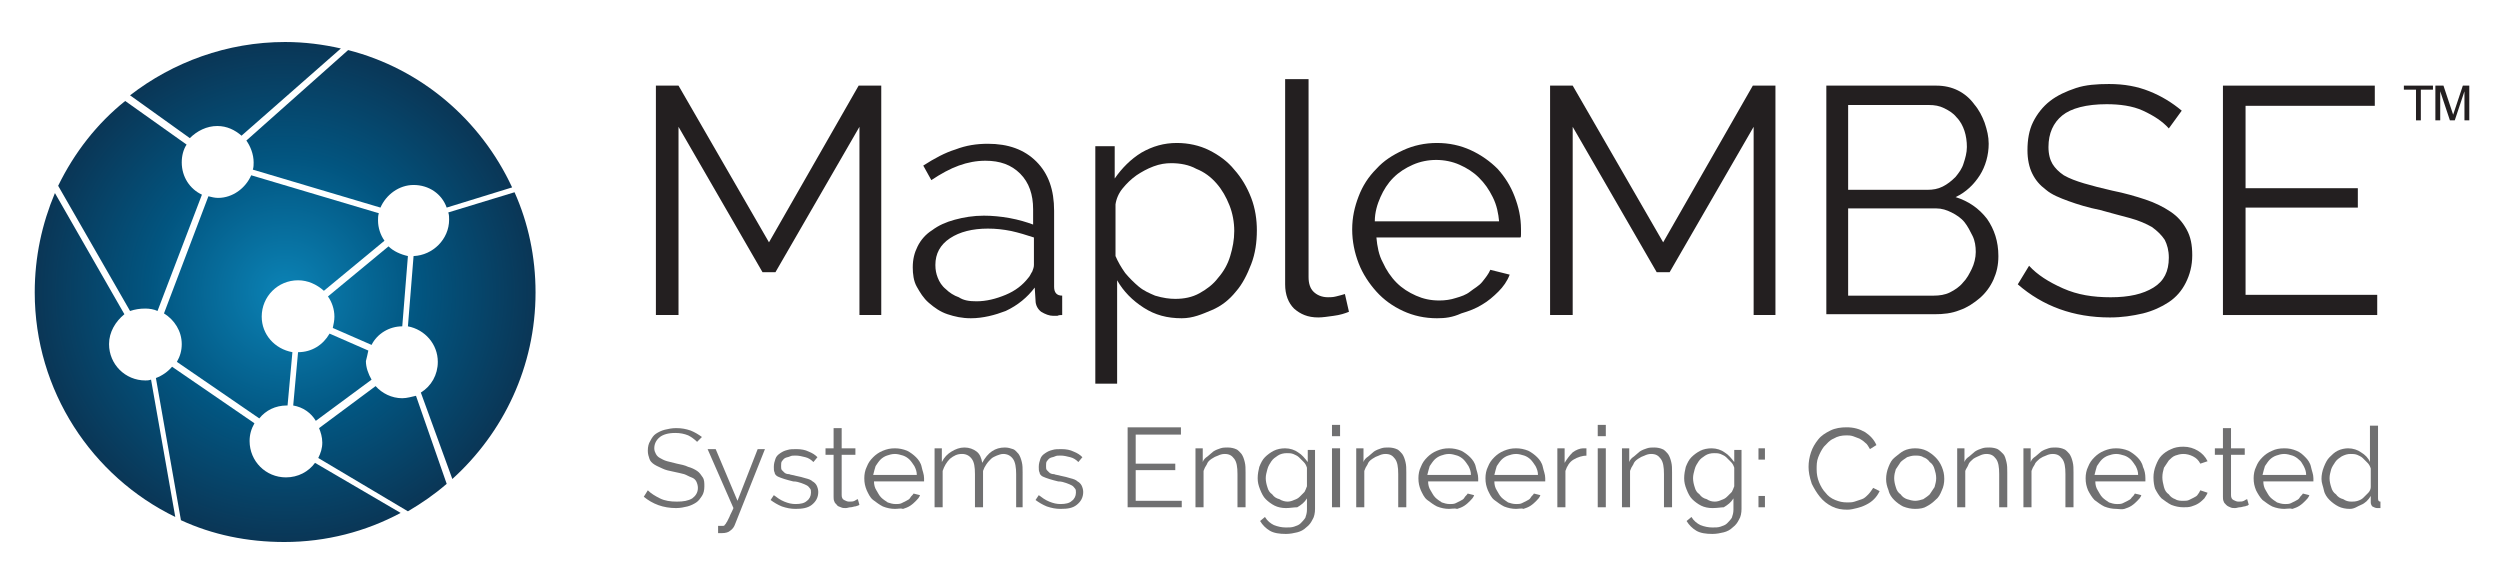 <?xml version="1.0" encoding="utf-8"?>
<!-- Generator: Adobe Illustrator 26.0.2, SVG Export Plug-In . SVG Version: 6.00 Build 0)  -->
<svg version="1.1" id="Layer_1" xmlns="http://www.w3.org/2000/svg" xmlns:xlink="http://www.w3.org/1999/xlink" x="0px" y="0px"
	 viewBox="0 0 309.5 72.7" style="enable-background:new 0 0 309.5 72.7;" xml:space="preserve">
<style type="text/css">
	.st0{fill:#231F20;}
	.st1{fill:#707071;}
	.st2{fill:url(#SVGID_1_);}
	.st3{fill:url(#SVGID_00000106141601323913629920000015322819879887034013_);}
	.st4{fill:url(#SVGID_00000136375212886689157310000016424429324981613725_);}
	.st5{fill:url(#SVGID_00000124159766138487656980000014264321736961961111_);}
	.st6{fill:url(#SVGID_00000123432692620610035280000016491652046387328678_);}
	.st7{fill:url(#SVGID_00000134948443090853935580000010071748808342113188_);}
	.st8{fill:url(#SVGID_00000047025956291474647040000001802615161427113392_);}
	.st9{fill:url(#SVGID_00000083784197974297800090000007763294167698472077_);}
	.st10{fill:url(#SVGID_00000070113581716934442620000017380193216163722905_);}
	.st11{fill:url(#SVGID_00000061466052782167440490000000402271130825758389_);}
</style>
<g>
	<path class="st0" d="M106.4,39V15.7l-10.4,18h-1.6L84,15.7V39h-2.8V10.6h2.8L95.2,30l11.1-19.4h2.8V39H106.4z"/>
	<path class="st0" d="M120.2,39.4c-1.1,0-2-0.2-2.9-0.5s-1.6-0.8-2.3-1.4s-1.1-1.3-1.5-2s-0.5-1.6-0.5-2.4c0-1,0.2-1.8,0.6-2.6
		c0.4-0.8,1-1.5,1.8-2c0.8-0.6,1.7-1,2.8-1.3s2.3-0.5,3.6-0.5c1,0,2.1,0.1,3.2,0.3c1.1,0.2,2.1,0.5,2.9,0.8v-1.9
		c0-1.8-0.5-3.3-1.6-4.4c-1.1-1.1-2.5-1.6-4.3-1.6c-1.1,0-2.2,0.2-3.3,0.6c-1.1,0.4-2.2,1-3.4,1.8l-1-1.8c1.4-0.9,2.7-1.6,4-2
		c1.3-0.5,2.6-0.7,4-0.7c2.5,0,4.5,0.7,6,2.2c1.5,1.5,2.2,3.5,2.2,6.1v9.4c0,0.7,0.3,1.1,1,1.1V39c-0.2,0-0.4,0-0.6,0.1
		c-0.2,0-0.3,0-0.5,0c-0.5,0-1-0.2-1.5-0.5c-0.4-0.3-0.7-0.8-0.7-1.4l-0.1-1.6c-0.9,1.2-2.1,2.2-3.6,2.9
		C123.2,39,121.7,39.4,120.2,39.4z M120.9,37.3c1.2,0,2.4-0.3,3.6-0.8c1.2-0.5,2.1-1.2,2.8-2.1c0.2-0.2,0.3-0.5,0.5-0.8
		c0.1-0.3,0.2-0.5,0.2-0.8v-3.4c-0.9-0.3-1.9-0.6-2.8-0.8c-1-0.2-1.9-0.3-2.9-0.3c-1.9,0-3.5,0.4-4.7,1.2c-1.2,0.8-1.8,1.9-1.8,3.3
		c0,0.6,0.1,1.1,0.3,1.6c0.2,0.5,0.5,1,1,1.4c0.4,0.4,1,0.8,1.6,1C119.3,37.2,120,37.3,120.9,37.3z"/>
	<path class="st0" d="M146.3,39.4c-1.8,0-3.3-0.4-4.7-1.3s-2.5-2-3.3-3.4v12.8h-2.7V18.1h2.4v4c0.9-1.3,2-2.4,3.3-3.2
		c1.4-0.8,2.8-1.2,4.4-1.2c1.4,0,2.8,0.3,4,0.9c1.2,0.6,2.3,1.4,3.1,2.4c0.9,1,1.6,2.2,2.1,3.5c0.5,1.3,0.7,2.7,0.7,4
		c0,1.5-0.2,2.9-0.7,4.2c-0.5,1.3-1.1,2.5-1.9,3.4c-0.8,1-1.8,1.8-3,2.3S147.7,39.4,146.3,39.4z M145.5,37c1.1,0,2.1-0.2,3-0.7
		c0.9-0.5,1.7-1.1,2.3-1.9c0.7-0.8,1.2-1.7,1.5-2.7c0.3-1,0.5-2,0.5-3.1c0-1.1-0.2-2.2-0.6-3.2s-0.9-1.9-1.6-2.7
		c-0.7-0.8-1.5-1.4-2.5-1.8c-0.9-0.5-2-0.7-3.1-0.7c-0.7,0-1.4,0.1-2.2,0.4s-1.5,0.7-2.1,1.1c-0.7,0.5-1.2,1-1.7,1.6
		c-0.5,0.6-0.8,1.3-0.9,2v6.4c0.3,0.7,0.7,1.4,1.2,2.1c0.5,0.6,1.1,1.2,1.7,1.7c0.6,0.5,1.3,0.8,2,1.1C144,36.9,144.8,37,145.5,37z"
		/>
	<path class="st0" d="M159.3,9.8h2.7v24.5c0,0.8,0.2,1.4,0.6,1.8c0.4,0.4,1,0.7,1.8,0.7c0.3,0,0.6,0,1-0.1c0.4-0.1,0.8-0.2,1.1-0.3
		l0.5,2.2c-0.5,0.2-1.1,0.4-1.9,0.5c-0.7,0.1-1.4,0.2-1.9,0.2c-1.3,0-2.2-0.4-3-1.1c-0.7-0.7-1.1-1.7-1.1-3V9.8z"/>
	<path class="st0" d="M177.9,39.4c-1.5,0-2.9-0.3-4.2-0.9c-1.3-0.6-2.4-1.4-3.3-2.4c-0.9-1-1.7-2.2-2.2-3.5s-0.8-2.7-0.8-4.2
		c0-1.5,0.3-2.8,0.8-4.1c0.5-1.3,1.2-2.4,2.2-3.4c0.9-1,2-1.7,3.3-2.3c1.3-0.6,2.7-0.9,4.2-0.9s2.9,0.3,4.2,0.9
		c1.3,0.6,2.4,1.4,3.3,2.3c0.9,1,1.6,2.1,2.1,3.4c0.5,1.3,0.8,2.6,0.8,4.1c0,0.2,0,0.4,0,0.6c0,0.2,0,0.4-0.1,0.4h-17.8
		c0.1,1.1,0.3,2.2,0.8,3.1c0.4,0.9,1,1.8,1.7,2.5c0.7,0.7,1.5,1.2,2.4,1.6s1.8,0.6,2.9,0.6c0.7,0,1.4-0.1,2-0.3
		c0.7-0.2,1.3-0.4,1.8-0.8s1.1-0.7,1.5-1.2s0.8-1,1-1.5l2.4,0.6c-0.3,0.8-0.8,1.5-1.4,2.1c-0.6,0.6-1.3,1.2-2,1.6
		c-0.8,0.5-1.6,0.8-2.6,1.1C179.8,39.3,178.9,39.4,177.9,39.4z M185.6,27.5c-0.1-1.1-0.3-2.1-0.8-3.1s-1-1.7-1.7-2.4
		c-0.7-0.7-1.5-1.2-2.4-1.6c-0.9-0.4-1.9-0.6-2.9-0.6c-1,0-2,0.2-2.9,0.6c-0.9,0.4-1.7,0.9-2.4,1.6c-0.7,0.7-1.2,1.5-1.6,2.4
		c-0.4,0.9-0.7,1.9-0.7,3H185.6z"/>
	<path class="st0" d="M217.1,39V15.7l-10.4,18h-1.6l-10.4-18V39h-2.8V10.6h2.8L205.9,30L217,10.6h2.8V39H217.1z"/>
	<path class="st0" d="M247.4,31.7c0,1.1-0.2,2-0.6,2.9c-0.4,0.9-1,1.7-1.7,2.3s-1.6,1.2-2.5,1.5c-1,0.4-2,0.5-3.1,0.5h-13.4V10.6
		h13.6c1,0,1.9,0.2,2.7,0.6c0.8,0.4,1.5,1,2,1.7c0.6,0.7,1,1.5,1.3,2.3c0.3,0.9,0.5,1.7,0.5,2.6c0,1.4-0.4,2.8-1.1,3.9
		s-1.7,2.1-3,2.7c1.6,0.5,2.9,1.4,3.9,2.7C246.9,28.4,247.4,29.9,247.4,31.7z M228.8,13v10.5h9.8c0.7,0,1.3-0.1,1.9-0.4
		c0.6-0.3,1.1-0.7,1.6-1.2c0.4-0.5,0.8-1,1-1.7c0.2-0.6,0.4-1.3,0.4-2c0-0.7-0.1-1.4-0.3-2c-0.2-0.6-0.5-1.2-1-1.7
		c-0.4-0.5-0.9-0.8-1.5-1.1c-0.6-0.3-1.2-0.4-1.9-0.4H228.8z M244.6,31.2c0-0.7-0.1-1.4-0.4-2s-0.6-1.2-1-1.7
		c-0.4-0.5-1-0.9-1.6-1.2c-0.6-0.3-1.2-0.5-1.9-0.5h-10.9v10.8h10.6c0.7,0,1.4-0.1,2-0.4c0.6-0.3,1.2-0.7,1.6-1.2
		c0.5-0.5,0.8-1.1,1.1-1.7S244.6,31.9,244.6,31.2z"/>
	<path class="st0" d="M268.5,15.9c-0.8-0.9-1.9-1.6-3.2-2.2c-1.3-0.6-2.9-0.8-4.5-0.8c-2.5,0-4.4,0.5-5.5,1.4
		c-1.1,0.9-1.7,2.2-1.7,3.9c0,0.9,0.2,1.6,0.5,2.1c0.3,0.5,0.8,1,1.4,1.4c0.7,0.4,1.5,0.7,2.5,1c1,0.3,2.2,0.6,3.5,0.9
		c1.5,0.3,2.9,0.7,4.1,1.1c1.2,0.4,2.2,0.9,3.1,1.5c0.9,0.6,1.5,1.3,2,2.2c0.5,0.9,0.7,1.9,0.7,3.2c0,1.3-0.3,2.4-0.8,3.4
		c-0.5,1-1.2,1.8-2.1,2.4c-0.9,0.6-2,1.1-3.2,1.4c-1.3,0.3-2.6,0.5-4.1,0.5c-4.5,0-8.3-1.4-11.4-4.1l1.4-2.3c1,1.1,2.4,2,4.2,2.8
		c1.8,0.8,3.7,1.1,5.9,1.1c2.3,0,4-0.4,5.3-1.2c1.3-0.8,1.9-2,1.9-3.7c0-0.9-0.2-1.6-0.5-2.2c-0.4-0.6-0.9-1.1-1.6-1.6
		c-0.7-0.4-1.6-0.8-2.7-1.1c-1.1-0.3-2.3-0.6-3.7-1c-1.5-0.3-2.8-0.7-3.9-1.1c-1.1-0.4-2.1-0.8-2.8-1.4c-0.8-0.6-1.3-1.2-1.7-2
		c-0.4-0.8-0.6-1.8-0.6-2.9c0-1.3,0.2-2.5,0.7-3.5c0.5-1,1.2-1.9,2.1-2.6c0.9-0.7,2-1.2,3.2-1.6c1.2-0.4,2.6-0.5,4.1-0.5
		c1.9,0,3.5,0.3,5,0.9c1.5,0.6,2.8,1.4,4,2.4L268.5,15.9z"/>
	<path class="st0" d="M294.3,36.5V39h-19.1V10.6H294v2.5h-16v10.2h13.9v2.4H278v10.8H294.3z"/>
</g>
<g>
	<path class="st1" d="M86.3,54.7c-0.3-0.3-0.7-0.6-1.1-0.8c-0.5-0.2-1-0.3-1.6-0.3c-0.9,0-1.5,0.2-1.9,0.5C81.2,54.5,81,55,81,55.5
		c0,0.3,0.1,0.5,0.2,0.7c0.1,0.2,0.3,0.4,0.5,0.5c0.2,0.1,0.5,0.3,0.9,0.4s0.8,0.2,1.2,0.3c0.5,0.1,1,0.2,1.4,0.4
		c0.4,0.1,0.8,0.3,1.1,0.5s0.5,0.5,0.7,0.8c0.2,0.3,0.2,0.7,0.2,1.1c0,0.5-0.1,0.9-0.3,1.2c-0.2,0.3-0.4,0.6-0.7,0.8
		s-0.7,0.4-1.1,0.5c-0.4,0.1-0.9,0.2-1.4,0.2c-1.6,0-2.9-0.5-4-1.4l0.5-0.8c0.4,0.4,0.9,0.7,1.5,1c0.6,0.3,1.3,0.4,2.1,0.4
		c0.8,0,1.4-0.1,1.9-0.4c0.4-0.3,0.7-0.7,0.7-1.3c0-0.3-0.1-0.6-0.2-0.8s-0.3-0.4-0.6-0.5s-0.6-0.3-0.9-0.4
		c-0.4-0.1-0.8-0.2-1.3-0.3c-0.5-0.1-1-0.2-1.4-0.4s-0.7-0.3-1-0.5c-0.3-0.2-0.5-0.4-0.6-0.7c-0.1-0.3-0.2-0.6-0.2-1
		c0-0.5,0.1-0.9,0.3-1.2c0.2-0.4,0.4-0.7,0.7-0.9c0.3-0.2,0.7-0.4,1.1-0.5s0.9-0.2,1.4-0.2c0.7,0,1.2,0.1,1.8,0.3
		c0.5,0.2,1,0.5,1.4,0.8L86.3,54.7z"/>
	<path class="st1" d="M89,65.1c0,0,0.1,0,0.1,0c0,0,0.1,0,0.1,0c0.1,0,0.2,0,0.3,0s0.2,0,0.2-0.1c0,0,0.1-0.1,0.1-0.1
		c0.1-0.1,0.1-0.2,0.2-0.3c0.1-0.2,0.2-0.4,0.3-0.6c0.1-0.3,0.3-0.6,0.5-1.1l-3.2-7.3h1l2.7,6.4l2.5-6.4h0.9L91,64.9
		c-0.1,0.3-0.3,0.6-0.6,0.8c-0.2,0.2-0.6,0.3-1,0.3c-0.2,0-0.3,0-0.5,0V65.1z"/>
	<path class="st1" d="M98.5,63c-0.6,0-1.1-0.1-1.7-0.3c-0.5-0.2-1-0.5-1.4-0.8l0.4-0.6c0.4,0.3,0.8,0.6,1.3,0.8s0.9,0.3,1.4,0.3
		c0.6,0,1.1-0.1,1.4-0.4c0.3-0.2,0.5-0.6,0.5-1c0-0.2,0-0.4-0.1-0.5c-0.1-0.1-0.2-0.3-0.4-0.4s-0.4-0.2-0.7-0.3
		c-0.3-0.1-0.6-0.2-1-0.2c-0.4-0.1-0.8-0.2-1.1-0.3s-0.6-0.2-0.8-0.3s-0.4-0.3-0.4-0.5c-0.1-0.2-0.1-0.4-0.1-0.7
		c0-0.4,0.1-0.7,0.2-1c0.1-0.3,0.3-0.5,0.6-0.7s0.5-0.3,0.9-0.4c0.3-0.1,0.7-0.1,1.1-0.1c0.6,0,1.1,0.1,1.5,0.3
		c0.5,0.2,0.8,0.4,1.1,0.7l-0.5,0.6c-0.3-0.3-0.6-0.5-1-0.6c-0.4-0.1-0.8-0.2-1.2-0.2c-0.3,0-0.5,0-0.7,0.1
		c-0.2,0.1-0.4,0.1-0.6,0.2c-0.2,0.1-0.3,0.3-0.4,0.4s-0.1,0.4-0.1,0.6c0,0.2,0,0.4,0.1,0.5s0.2,0.2,0.3,0.3
		c0.1,0.1,0.3,0.2,0.6,0.2c0.2,0.1,0.5,0.1,0.8,0.2c0.5,0.1,0.9,0.2,1.2,0.3c0.4,0.1,0.7,0.2,0.9,0.4c0.2,0.1,0.4,0.3,0.5,0.5
		c0.1,0.2,0.2,0.5,0.2,0.8c0,0.7-0.3,1.2-0.8,1.6S99.3,63,98.5,63z"/>
	<path class="st1" d="M106.4,62.5c-0.1,0-0.1,0.1-0.2,0.1c-0.1,0-0.2,0.1-0.4,0.1c-0.1,0-0.3,0.1-0.5,0.1c-0.2,0-0.4,0.1-0.6,0.1
		c-0.2,0-0.4,0-0.6-0.1c-0.2-0.1-0.4-0.1-0.5-0.3c-0.1-0.1-0.3-0.3-0.3-0.4c-0.1-0.2-0.1-0.4-0.1-0.6v-5.2h-1v-0.8h1v-2.5h1v2.5h1.7
		v0.8h-1.7v5c0,0.3,0.1,0.5,0.3,0.6s0.4,0.2,0.6,0.2c0.3,0,0.5,0,0.7-0.1c0.2-0.1,0.3-0.2,0.4-0.2L106.4,62.5z"/>
	<path class="st1" d="M110.8,63c-0.5,0-1-0.1-1.5-0.3c-0.4-0.2-0.8-0.5-1.2-0.8s-0.6-0.8-0.8-1.2c-0.2-0.5-0.3-0.9-0.3-1.5
		c0-0.5,0.1-1,0.3-1.4c0.2-0.5,0.4-0.8,0.8-1.2c0.3-0.3,0.7-0.6,1.2-0.8s0.9-0.3,1.5-0.3c0.5,0,1,0.1,1.5,0.3
		c0.4,0.2,0.8,0.5,1.1,0.8c0.3,0.3,0.6,0.7,0.7,1.2s0.3,0.9,0.3,1.4c0,0.1,0,0.1,0,0.2c0,0.1,0,0.1,0,0.2h-6.2
		c0,0.4,0.1,0.8,0.3,1.1c0.2,0.3,0.3,0.6,0.6,0.9c0.2,0.2,0.5,0.4,0.8,0.6c0.3,0.1,0.6,0.2,1,0.2c0.2,0,0.5,0,0.7-0.1
		c0.2-0.1,0.4-0.2,0.6-0.3c0.2-0.1,0.4-0.2,0.5-0.4s0.3-0.3,0.4-0.5l0.8,0.2c-0.1,0.3-0.3,0.5-0.5,0.7c-0.2,0.2-0.4,0.4-0.7,0.6
		c-0.3,0.2-0.6,0.3-0.9,0.4C111.5,62.9,111.2,63,110.8,63z M113.5,58.8c0-0.4-0.1-0.7-0.3-1.1c-0.2-0.3-0.4-0.6-0.6-0.8
		c-0.2-0.2-0.5-0.4-0.8-0.5s-0.7-0.2-1-0.2c-0.4,0-0.7,0.1-1,0.2s-0.6,0.3-0.8,0.5c-0.2,0.2-0.4,0.5-0.6,0.8
		c-0.1,0.3-0.2,0.7-0.3,1.1H113.5z"/>
	<path class="st1" d="M126.8,62.8h-1v-4.1c0-0.8-0.1-1.5-0.4-1.9s-0.7-0.6-1.2-0.6c-0.3,0-0.5,0.1-0.8,0.2c-0.2,0.1-0.5,0.2-0.7,0.4
		s-0.4,0.4-0.6,0.7s-0.3,0.5-0.4,0.8v4.5h-1v-4.1c0-0.9-0.1-1.5-0.4-1.9c-0.3-0.4-0.7-0.6-1.2-0.6c-0.6,0-1,0.2-1.5,0.6
		c-0.4,0.4-0.7,0.9-0.9,1.5v4.5h-1v-7.3h0.9v1.7c0.3-0.6,0.7-1,1.2-1.3s1-0.5,1.6-0.5c0.6,0,1.1,0.2,1.5,0.5
		c0.4,0.3,0.6,0.8,0.7,1.4c0.7-1.3,1.6-1.9,2.8-1.9c0.4,0,0.7,0.1,1,0.2s0.5,0.4,0.7,0.6c0.2,0.3,0.3,0.6,0.4,1
		c0.1,0.4,0.1,0.8,0.1,1.3V62.8z"/>
	<path class="st1" d="M131.3,63c-0.6,0-1.1-0.1-1.7-0.3c-0.5-0.2-1-0.5-1.4-0.8l0.4-0.6c0.4,0.3,0.8,0.6,1.3,0.8s0.9,0.3,1.4,0.3
		c0.6,0,1.1-0.1,1.4-0.4c0.3-0.2,0.5-0.6,0.5-1c0-0.2,0-0.4-0.1-0.5c-0.1-0.1-0.2-0.3-0.4-0.4s-0.4-0.2-0.7-0.3
		c-0.3-0.1-0.6-0.2-1-0.2c-0.4-0.1-0.8-0.2-1.1-0.3s-0.6-0.2-0.8-0.3s-0.4-0.3-0.4-0.5c-0.1-0.2-0.1-0.4-0.1-0.7
		c0-0.4,0.1-0.7,0.2-1c0.1-0.3,0.3-0.5,0.6-0.7s0.5-0.3,0.9-0.4c0.3-0.1,0.7-0.1,1.1-0.1c0.6,0,1.1,0.1,1.5,0.3
		c0.5,0.2,0.8,0.4,1.1,0.7l-0.5,0.6c-0.3-0.3-0.6-0.5-1-0.6c-0.4-0.1-0.8-0.2-1.2-0.2c-0.3,0-0.5,0-0.7,0.1
		c-0.2,0.1-0.4,0.1-0.6,0.2c-0.2,0.1-0.3,0.3-0.4,0.4s-0.1,0.4-0.1,0.6c0,0.2,0,0.4,0.1,0.5s0.2,0.2,0.3,0.3
		c0.1,0.1,0.3,0.2,0.6,0.2c0.2,0.1,0.5,0.1,0.8,0.2c0.5,0.1,0.9,0.2,1.2,0.3c0.4,0.1,0.7,0.2,0.9,0.4c0.2,0.1,0.4,0.3,0.5,0.5
		c0.1,0.2,0.2,0.5,0.2,0.8c0,0.7-0.3,1.2-0.8,1.6S132.2,63,131.3,63z"/>
	<path class="st1" d="M146.3,61.9v0.9h-6.7v-9.9h6.6v0.9h-5.6v3.6h4.9v0.8h-4.9v3.8H146.3z"/>
	<path class="st1" d="M154.2,62.8h-1v-4.1c0-0.9-0.1-1.5-0.4-1.9c-0.3-0.4-0.6-0.6-1.2-0.6c-0.3,0-0.6,0.1-0.8,0.2
		c-0.3,0.1-0.5,0.2-0.8,0.4s-0.5,0.4-0.6,0.7c-0.2,0.3-0.3,0.5-0.4,0.8v4.5h-1v-7.3h0.9v1.7c0.1-0.3,0.3-0.5,0.6-0.7
		c0.2-0.2,0.5-0.4,0.7-0.6c0.3-0.2,0.6-0.3,0.9-0.4c0.3-0.1,0.6-0.1,0.9-0.1c0.4,0,0.8,0.1,1,0.2c0.3,0.1,0.5,0.4,0.7,0.6
		c0.2,0.3,0.3,0.6,0.4,1s0.1,0.8,0.1,1.3V62.8z"/>
	<path class="st1" d="M159.2,62.9c-0.5,0-1-0.1-1.4-0.3c-0.4-0.2-0.8-0.5-1.1-0.8c-0.3-0.3-0.5-0.7-0.7-1.2s-0.3-0.9-0.3-1.4
		c0-0.5,0.1-1,0.2-1.4c0.2-0.5,0.4-0.9,0.7-1.2c0.3-0.3,0.7-0.6,1.1-0.8c0.4-0.2,0.9-0.3,1.4-0.3c0.6,0,1.2,0.2,1.6,0.5
		c0.5,0.3,0.8,0.7,1.2,1.2v-1.5h0.9v7.3c0,0.5-0.1,1-0.3,1.3c-0.2,0.4-0.4,0.7-0.8,1c-0.3,0.3-0.7,0.5-1.1,0.6
		c-0.4,0.1-0.9,0.2-1.4,0.2c-0.8,0-1.5-0.1-2-0.4s-0.9-0.7-1.2-1.2l0.6-0.5c0.3,0.5,0.7,0.8,1.1,1c0.5,0.2,1,0.3,1.5,0.3
		c0.4,0,0.7,0,1-0.1c0.3-0.1,0.6-0.2,0.8-0.4c0.2-0.2,0.4-0.4,0.6-0.7c0.1-0.3,0.2-0.6,0.2-1v-1.4c-0.3,0.5-0.7,0.8-1.2,1.1
		C160.2,62.8,159.7,62.9,159.2,62.9z M159.4,62.1c0.3,0,0.6-0.1,0.8-0.2c0.3-0.1,0.5-0.2,0.7-0.4c0.2-0.2,0.4-0.4,0.6-0.6
		c0.1-0.2,0.2-0.4,0.3-0.7v-2.3c-0.1-0.3-0.2-0.5-0.4-0.7c-0.2-0.2-0.4-0.4-0.6-0.6c-0.2-0.2-0.5-0.3-0.7-0.4
		c-0.3-0.1-0.5-0.1-0.8-0.1c-0.4,0-0.8,0.1-1.1,0.3s-0.6,0.4-0.8,0.7c-0.2,0.3-0.4,0.6-0.5,1c-0.1,0.4-0.2,0.7-0.2,1.1
		c0,0.4,0.1,0.8,0.2,1.1c0.1,0.4,0.3,0.7,0.6,0.9c0.2,0.3,0.5,0.5,0.9,0.6C158.7,62,159.1,62.1,159.4,62.1z"/>
	<path class="st1" d="M164.9,54v-1.4h1V54H164.9z M164.9,62.8v-7.3h1v7.3H164.9z"/>
	<path class="st1" d="M174.1,62.8h-1v-4.1c0-0.9-0.1-1.5-0.4-1.9c-0.3-0.4-0.6-0.6-1.2-0.6c-0.3,0-0.6,0.1-0.8,0.2
		c-0.3,0.1-0.5,0.2-0.8,0.4s-0.5,0.4-0.6,0.7c-0.2,0.3-0.3,0.5-0.4,0.8v4.5h-1v-7.3h0.9v1.7c0.1-0.3,0.3-0.5,0.6-0.7
		c0.2-0.2,0.5-0.4,0.7-0.6c0.3-0.2,0.6-0.3,0.9-0.4c0.3-0.1,0.6-0.1,0.9-0.1c0.4,0,0.8,0.1,1,0.2c0.3,0.1,0.5,0.4,0.7,0.6
		c0.2,0.3,0.3,0.6,0.4,1s0.1,0.8,0.1,1.3V62.8z"/>
	<path class="st1" d="M179.4,63c-0.5,0-1-0.1-1.5-0.3c-0.4-0.2-0.8-0.5-1.2-0.8s-0.6-0.8-0.8-1.2c-0.2-0.5-0.3-0.9-0.3-1.5
		c0-0.5,0.1-1,0.3-1.4c0.2-0.5,0.4-0.8,0.8-1.2c0.3-0.3,0.7-0.6,1.2-0.8s0.9-0.3,1.5-0.3c0.5,0,1,0.1,1.5,0.3
		c0.4,0.2,0.8,0.5,1.1,0.8c0.3,0.3,0.6,0.7,0.7,1.2s0.3,0.9,0.3,1.4c0,0.1,0,0.1,0,0.2c0,0.1,0,0.1,0,0.2h-6.2
		c0,0.4,0.1,0.8,0.3,1.1c0.2,0.3,0.3,0.6,0.6,0.9c0.2,0.2,0.5,0.4,0.8,0.6c0.3,0.1,0.6,0.2,1,0.2c0.2,0,0.5,0,0.7-0.1
		c0.2-0.1,0.4-0.2,0.6-0.3c0.2-0.1,0.4-0.2,0.5-0.4s0.3-0.3,0.4-0.5l0.8,0.2c-0.1,0.3-0.3,0.5-0.5,0.7c-0.2,0.2-0.4,0.4-0.7,0.6
		c-0.3,0.2-0.6,0.3-0.9,0.4C180.1,62.9,179.7,63,179.4,63z M182.1,58.8c0-0.4-0.1-0.7-0.3-1.1c-0.2-0.3-0.4-0.6-0.6-0.8
		c-0.2-0.2-0.5-0.4-0.8-0.5s-0.7-0.2-1-0.2c-0.4,0-0.7,0.1-1,0.2s-0.6,0.3-0.8,0.5c-0.2,0.2-0.4,0.5-0.6,0.8
		c-0.1,0.3-0.2,0.7-0.3,1.1H182.1z"/>
	<path class="st1" d="M187.7,63c-0.5,0-1-0.1-1.5-0.3c-0.4-0.2-0.8-0.5-1.2-0.8s-0.6-0.8-0.8-1.2c-0.2-0.5-0.3-0.9-0.3-1.5
		c0-0.5,0.1-1,0.3-1.4c0.2-0.5,0.4-0.8,0.8-1.2c0.3-0.3,0.7-0.6,1.2-0.8s0.9-0.3,1.5-0.3c0.5,0,1,0.1,1.5,0.3
		c0.4,0.2,0.8,0.5,1.1,0.8c0.3,0.3,0.6,0.7,0.7,1.2s0.3,0.9,0.3,1.4c0,0.1,0,0.1,0,0.2c0,0.1,0,0.1,0,0.2H185c0,0.4,0.1,0.8,0.3,1.1
		c0.2,0.3,0.3,0.6,0.6,0.9c0.2,0.2,0.5,0.4,0.8,0.6c0.3,0.1,0.6,0.2,1,0.2c0.2,0,0.5,0,0.7-0.1c0.2-0.1,0.4-0.2,0.6-0.3
		c0.2-0.1,0.4-0.2,0.5-0.4s0.3-0.3,0.4-0.5l0.8,0.2c-0.1,0.3-0.3,0.5-0.5,0.7c-0.2,0.2-0.4,0.4-0.7,0.6c-0.3,0.2-0.6,0.3-0.9,0.4
		C188.4,62.9,188,63,187.7,63z M190.4,58.8c0-0.4-0.1-0.7-0.3-1.1c-0.2-0.3-0.4-0.6-0.6-0.8c-0.2-0.2-0.5-0.4-0.8-0.5
		s-0.7-0.2-1-0.2c-0.4,0-0.7,0.1-1,0.2s-0.6,0.3-0.8,0.5c-0.2,0.2-0.4,0.5-0.6,0.8c-0.1,0.3-0.2,0.7-0.3,1.1H190.4z"/>
	<path class="st1" d="M196.5,56.4c-0.6,0-1.2,0.2-1.7,0.5s-0.8,0.8-1,1.4v4.5h-1v-7.3h0.9v1.8c0.3-0.5,0.6-0.9,1-1.3
		c0.4-0.3,0.9-0.5,1.3-0.5c0.1,0,0.2,0,0.2,0s0.1,0,0.2,0V56.4z"/>
	<path class="st1" d="M197.8,54v-1.4h1V54H197.8z M197.8,62.8v-7.3h1v7.3H197.8z"/>
	<path class="st1" d="M207,62.8h-1v-4.1c0-0.9-0.1-1.5-0.4-1.9c-0.3-0.4-0.6-0.6-1.2-0.6c-0.3,0-0.6,0.1-0.8,0.2
		c-0.3,0.1-0.5,0.2-0.8,0.4s-0.5,0.4-0.6,0.7c-0.2,0.3-0.3,0.5-0.4,0.8v4.5h-1v-7.3h0.9v1.7c0.1-0.3,0.3-0.5,0.6-0.7
		c0.2-0.2,0.5-0.4,0.7-0.6c0.3-0.2,0.6-0.3,0.9-0.4c0.3-0.1,0.6-0.1,0.9-0.1c0.4,0,0.8,0.1,1,0.2c0.3,0.1,0.5,0.4,0.7,0.6
		c0.2,0.3,0.3,0.6,0.4,1s0.1,0.8,0.1,1.3V62.8z"/>
	<path class="st1" d="M212,62.9c-0.5,0-1-0.1-1.4-0.3c-0.4-0.2-0.8-0.5-1.1-0.8c-0.3-0.3-0.5-0.7-0.7-1.2s-0.3-0.9-0.3-1.4
		c0-0.5,0.1-1,0.2-1.4c0.2-0.5,0.4-0.9,0.7-1.2c0.3-0.3,0.7-0.6,1.1-0.8c0.4-0.2,0.9-0.3,1.4-0.3c0.6,0,1.2,0.2,1.6,0.5
		c0.5,0.3,0.8,0.7,1.2,1.2v-1.5h0.9v7.3c0,0.5-0.1,1-0.3,1.3c-0.2,0.4-0.4,0.7-0.8,1c-0.3,0.3-0.7,0.5-1.1,0.6
		c-0.4,0.1-0.9,0.2-1.4,0.2c-0.8,0-1.5-0.1-2-0.4s-0.9-0.7-1.2-1.2l0.6-0.5c0.3,0.5,0.7,0.8,1.1,1c0.5,0.2,1,0.3,1.5,0.3
		c0.4,0,0.7,0,1-0.1c0.3-0.1,0.6-0.2,0.8-0.4c0.2-0.2,0.4-0.4,0.6-0.7c0.1-0.3,0.2-0.6,0.2-1v-1.4c-0.3,0.5-0.7,0.8-1.2,1.1
		C213.1,62.8,212.6,62.9,212,62.9z M212.3,62.1c0.3,0,0.6-0.1,0.8-0.2c0.3-0.1,0.5-0.2,0.7-0.4c0.2-0.2,0.4-0.4,0.6-0.6
		c0.1-0.2,0.2-0.4,0.3-0.7v-2.3c-0.1-0.3-0.2-0.5-0.4-0.7c-0.2-0.2-0.4-0.4-0.6-0.6c-0.2-0.2-0.5-0.3-0.7-0.4
		c-0.3-0.1-0.5-0.1-0.8-0.1c-0.4,0-0.8,0.1-1.1,0.3s-0.6,0.4-0.8,0.7c-0.2,0.3-0.4,0.6-0.5,1c-0.1,0.4-0.2,0.7-0.2,1.1
		c0,0.4,0.1,0.8,0.2,1.1c0.1,0.4,0.3,0.7,0.6,0.9c0.2,0.3,0.5,0.5,0.9,0.6C211.6,62,211.9,62.1,212.3,62.1z"/>
	<path class="st1" d="M217.7,56.9v-1.4h0.8v1.4H217.7z M217.7,62.8v-1.4h0.8v1.4H217.7z"/>
	<path class="st1" d="M223.9,57.8c0-0.6,0.1-1.2,0.3-1.8s0.5-1.1,0.9-1.6c0.4-0.5,0.9-0.8,1.5-1.1s1.3-0.4,2-0.4
		c0.9,0,1.6,0.2,2.3,0.6c0.6,0.4,1.1,0.9,1.4,1.6l-0.8,0.5c-0.2-0.3-0.3-0.6-0.6-0.8c-0.2-0.2-0.5-0.4-0.7-0.5
		c-0.3-0.1-0.5-0.2-0.8-0.3c-0.3-0.1-0.6-0.1-0.8-0.1c-0.6,0-1.1,0.1-1.6,0.4c-0.5,0.2-0.8,0.6-1.2,1c-0.3,0.4-0.5,0.8-0.7,1.3
		c-0.2,0.5-0.2,1-0.2,1.5c0,0.6,0.1,1.1,0.3,1.6s0.5,1,0.8,1.3c0.3,0.4,0.7,0.7,1.2,0.9c0.5,0.2,0.9,0.3,1.5,0.3
		c0.3,0,0.6,0,0.9-0.1s0.6-0.2,0.9-0.3s0.5-0.3,0.8-0.6c0.2-0.2,0.4-0.5,0.6-0.8l0.8,0.4c-0.2,0.4-0.4,0.7-0.7,1
		c-0.3,0.3-0.6,0.5-1,0.7c-0.4,0.2-0.7,0.3-1.1,0.4c-0.4,0.1-0.8,0.2-1.2,0.2c-0.7,0-1.3-0.1-1.9-0.4c-0.6-0.3-1.1-0.7-1.5-1.2
		s-0.7-1-1-1.6C224,59,223.9,58.4,223.9,57.8z"/>
	<path class="st1" d="M237.1,63c-0.5,0-1-0.1-1.5-0.3c-0.4-0.2-0.8-0.5-1.1-0.8c-0.3-0.3-0.6-0.7-0.7-1.2c-0.2-0.5-0.3-0.9-0.3-1.4
		c0-0.5,0.1-1,0.3-1.5s0.4-0.9,0.8-1.2s0.7-0.6,1.1-0.8c0.4-0.2,0.9-0.3,1.4-0.3c0.5,0,1,0.1,1.4,0.3s0.8,0.5,1.1,0.8
		c0.3,0.3,0.6,0.7,0.8,1.2c0.2,0.5,0.3,0.9,0.3,1.5c0,0.5-0.1,1-0.3,1.4c-0.2,0.5-0.4,0.9-0.8,1.2c-0.3,0.3-0.7,0.6-1.1,0.8
		C238.2,62.9,237.7,63,237.1,63z M234.5,59.2c0,0.4,0.1,0.8,0.2,1.1c0.1,0.4,0.3,0.7,0.6,0.9c0.2,0.3,0.5,0.5,0.8,0.6
		c0.3,0.1,0.7,0.2,1,0.2s0.7-0.1,1-0.2c0.3-0.2,0.6-0.4,0.8-0.6c0.2-0.3,0.4-0.6,0.6-0.9c0.1-0.4,0.2-0.7,0.2-1.1
		c0-0.4-0.1-0.8-0.2-1.1c-0.1-0.4-0.3-0.7-0.6-0.9c-0.2-0.3-0.5-0.5-0.8-0.6c-0.3-0.2-0.7-0.2-1-0.2c-0.4,0-0.7,0.1-1,0.2
		c-0.3,0.2-0.6,0.4-0.8,0.6c-0.2,0.3-0.4,0.6-0.6,0.9C234.6,58.4,234.5,58.8,234.5,59.2z"/>
	<path class="st1" d="M248.5,62.8h-1v-4.1c0-0.9-0.1-1.5-0.4-1.9c-0.3-0.4-0.6-0.6-1.2-0.6c-0.3,0-0.6,0.1-0.8,0.2s-0.5,0.2-0.8,0.4
		c-0.2,0.2-0.5,0.4-0.6,0.7s-0.3,0.5-0.4,0.8v4.5h-1v-7.3h0.9v1.7c0.1-0.3,0.3-0.5,0.6-0.7c0.2-0.2,0.5-0.4,0.7-0.6
		c0.3-0.2,0.6-0.3,0.9-0.4c0.3-0.1,0.6-0.1,0.9-0.1c0.4,0,0.8,0.1,1,0.2s0.5,0.4,0.7,0.6s0.3,0.6,0.4,1c0.1,0.4,0.1,0.8,0.1,1.3
		V62.8z"/>
	<path class="st1" d="M256.7,62.8h-1v-4.1c0-0.9-0.1-1.5-0.4-1.9c-0.3-0.4-0.6-0.6-1.2-0.6c-0.3,0-0.6,0.1-0.8,0.2
		c-0.3,0.1-0.5,0.2-0.8,0.4c-0.2,0.2-0.5,0.4-0.6,0.7c-0.2,0.3-0.3,0.5-0.4,0.8v4.5h-1v-7.3h0.9v1.7c0.1-0.3,0.3-0.5,0.6-0.7
		c0.2-0.2,0.5-0.4,0.7-0.6c0.3-0.2,0.6-0.3,0.9-0.4s0.6-0.1,0.9-0.1c0.4,0,0.8,0.1,1,0.2c0.3,0.1,0.5,0.4,0.7,0.6
		c0.2,0.3,0.3,0.6,0.4,1c0.1,0.4,0.1,0.8,0.1,1.3V62.8z"/>
	<path class="st1" d="M262,63c-0.5,0-1-0.1-1.5-0.3c-0.4-0.2-0.8-0.5-1.2-0.8c-0.3-0.3-0.6-0.8-0.8-1.2c-0.2-0.5-0.3-0.9-0.3-1.5
		c0-0.5,0.1-1,0.3-1.4c0.2-0.5,0.4-0.8,0.8-1.2c0.3-0.3,0.7-0.6,1.2-0.8s0.9-0.3,1.5-0.3c0.5,0,1,0.1,1.5,0.3
		c0.4,0.2,0.8,0.5,1.1,0.8c0.3,0.3,0.6,0.7,0.7,1.2c0.2,0.4,0.3,0.9,0.3,1.4c0,0.1,0,0.1,0,0.2c0,0.1,0,0.1,0,0.2h-6.2
		c0,0.4,0.1,0.8,0.3,1.1c0.2,0.3,0.3,0.6,0.6,0.9c0.2,0.2,0.5,0.4,0.8,0.6c0.3,0.1,0.6,0.2,1,0.2c0.2,0,0.5,0,0.7-0.1
		c0.2-0.1,0.4-0.2,0.6-0.3s0.4-0.2,0.5-0.4c0.2-0.2,0.3-0.3,0.4-0.5l0.8,0.2c-0.1,0.3-0.3,0.5-0.5,0.7c-0.2,0.2-0.4,0.4-0.7,0.6
		c-0.3,0.2-0.6,0.3-0.9,0.4S262.3,63,262,63z M264.7,58.8c0-0.4-0.1-0.7-0.3-1.1c-0.2-0.3-0.4-0.6-0.6-0.8c-0.2-0.2-0.5-0.4-0.8-0.5
		s-0.7-0.2-1-0.2c-0.4,0-0.7,0.1-1,0.2s-0.6,0.3-0.8,0.5c-0.2,0.2-0.4,0.5-0.6,0.8c-0.1,0.3-0.2,0.7-0.3,1.1H264.7z"/>
	<path class="st1" d="M266.6,59.1c0-0.5,0.1-1,0.3-1.5c0.2-0.5,0.4-0.9,0.7-1.2s0.7-0.6,1.2-0.8c0.4-0.2,0.9-0.3,1.5-0.3
		c0.7,0,1.3,0.2,1.8,0.5c0.5,0.3,0.9,0.7,1.2,1.3l-0.9,0.3c-0.2-0.4-0.5-0.7-0.9-0.9s-0.8-0.3-1.2-0.3c-0.4,0-0.7,0.1-1,0.2
		s-0.6,0.4-0.8,0.6c-0.2,0.3-0.4,0.6-0.6,0.9c-0.1,0.4-0.2,0.7-0.2,1.2c0,0.4,0.1,0.8,0.2,1.2c0.1,0.4,0.3,0.7,0.6,0.9
		c0.2,0.3,0.5,0.5,0.8,0.6c0.3,0.2,0.7,0.2,1,0.2c0.2,0,0.5,0,0.7-0.1s0.4-0.2,0.6-0.3c0.2-0.1,0.4-0.2,0.5-0.4
		c0.1-0.1,0.2-0.3,0.3-0.5l0.9,0.3c-0.1,0.3-0.3,0.5-0.4,0.7c-0.2,0.2-0.4,0.4-0.7,0.6s-0.6,0.3-0.9,0.4s-0.7,0.1-1,0.1
		c-0.5,0-1-0.1-1.5-0.3c-0.4-0.2-0.8-0.5-1.2-0.8c-0.3-0.3-0.6-0.8-0.8-1.2C266.7,60.2,266.6,59.7,266.6,59.1z"/>
	<path class="st1" d="M278.4,62.5c-0.1,0-0.1,0.1-0.2,0.1s-0.2,0.1-0.4,0.1c-0.1,0-0.3,0.1-0.5,0.1c-0.2,0-0.4,0.1-0.6,0.1
		c-0.2,0-0.4,0-0.6-0.1c-0.2-0.1-0.3-0.1-0.5-0.3c-0.1-0.1-0.3-0.3-0.3-0.4c-0.1-0.2-0.1-0.4-0.1-0.6v-5.2h-1v-0.8h1v-2.5h1v2.5h1.7
		v0.8h-1.7v5c0,0.3,0.1,0.5,0.3,0.6s0.4,0.2,0.6,0.2c0.3,0,0.5,0,0.7-0.1c0.2-0.1,0.3-0.2,0.4-0.2L278.4,62.5z"/>
	<path class="st1" d="M282.8,63c-0.5,0-1-0.1-1.5-0.3c-0.4-0.2-0.8-0.5-1.2-0.8c-0.3-0.3-0.6-0.8-0.8-1.2c-0.2-0.5-0.3-0.9-0.3-1.5
		c0-0.5,0.1-1,0.3-1.4c0.2-0.5,0.4-0.8,0.8-1.2c0.3-0.3,0.7-0.6,1.2-0.8c0.4-0.2,0.9-0.3,1.5-0.3s1,0.1,1.5,0.3s0.8,0.5,1.1,0.8
		c0.3,0.3,0.6,0.7,0.7,1.2s0.3,0.9,0.3,1.4c0,0.1,0,0.1,0,0.2c0,0.1,0,0.1,0,0.2h-6.2c0,0.4,0.1,0.8,0.3,1.1
		c0.2,0.3,0.3,0.6,0.6,0.9c0.2,0.2,0.5,0.4,0.8,0.6c0.3,0.1,0.6,0.2,1,0.2c0.2,0,0.5,0,0.7-0.1c0.2-0.1,0.4-0.2,0.6-0.3
		c0.2-0.1,0.4-0.2,0.5-0.4s0.3-0.3,0.4-0.5l0.8,0.2c-0.1,0.3-0.3,0.5-0.5,0.7c-0.2,0.2-0.4,0.4-0.7,0.6s-0.6,0.3-0.9,0.4
		C283.5,62.9,283.1,63,282.8,63z M285.5,58.8c0-0.4-0.1-0.7-0.3-1.1c-0.2-0.3-0.3-0.6-0.6-0.8c-0.2-0.2-0.5-0.4-0.8-0.5
		s-0.7-0.2-1-0.2c-0.4,0-0.7,0.1-1,0.2c-0.3,0.1-0.6,0.3-0.8,0.5c-0.2,0.2-0.4,0.5-0.6,0.8c-0.1,0.3-0.2,0.7-0.3,1.1H285.5z"/>
	<path class="st1" d="M290.9,63c-0.5,0-1-0.1-1.4-0.3c-0.4-0.2-0.8-0.5-1.1-0.8c-0.3-0.3-0.6-0.7-0.7-1.2s-0.3-0.9-0.3-1.4
		c0-0.5,0.1-1,0.3-1.5s0.4-0.9,0.7-1.2c0.3-0.3,0.6-0.6,1-0.8s0.9-0.3,1.3-0.3c0.6,0,1.2,0.2,1.6,0.5c0.5,0.3,0.9,0.7,1.1,1.2v-4.5
		h1v9c0,0.3,0.1,0.4,0.3,0.4v0.8c-0.2,0-0.3,0-0.4,0c-0.2,0-0.4-0.1-0.6-0.2c-0.1-0.1-0.2-0.3-0.2-0.5v-0.8
		c-0.3,0.5-0.7,0.9-1.2,1.1S291.5,63,290.9,63z M291.1,62.1c0.2,0,0.5,0,0.8-0.1c0.3-0.1,0.5-0.2,0.7-0.4c0.2-0.2,0.4-0.4,0.6-0.6
		c0.2-0.2,0.3-0.5,0.3-0.7v-2.3c-0.1-0.3-0.2-0.5-0.4-0.7c-0.2-0.2-0.4-0.4-0.6-0.6s-0.5-0.3-0.7-0.4c-0.3-0.1-0.5-0.1-0.8-0.1
		c-0.4,0-0.7,0.1-1.1,0.3c-0.3,0.2-0.6,0.4-0.8,0.7c-0.2,0.3-0.4,0.6-0.5,0.9c-0.1,0.4-0.2,0.7-0.2,1.1c0,0.4,0.1,0.8,0.2,1.1
		c0.1,0.4,0.3,0.7,0.6,0.9c0.2,0.3,0.5,0.5,0.9,0.6C290.4,62,290.7,62.1,291.1,62.1z"/>
</g>
<g>
	<path class="st0" d="M301.2,10.6v0.5h-1.5v3.8h-0.6v-3.8h-1.5v-0.5H301.2z"/>
	<path class="st0" d="M301.7,10.6h0.8l1.2,3.6l1.2-3.6h0.8v4.3h-0.6v-2.5c0-0.1,0-0.2,0-0.4s0-0.4,0-0.7l-1.2,3.6h-0.6l-1.2-3.6v0.1
		c0,0.1,0,0.3,0,0.5s0,0.4,0,0.5v2.5h-0.6V10.6z"/>
</g>
<g>
	<radialGradient id="SVGID_1_" cx="35.296" cy="36.196" r="30.992" gradientUnits="userSpaceOnUse">
		<stop  offset="0" style="stop-color:#0B83B6"/>
		<stop  offset="0.54" style="stop-color:#025580"/>
		<stop  offset="1" style="stop-color:#0A3656"/>
	</radialGradient>
	<path class="st2" d="M18,47.1c-2.5,0-4.5-2-4.5-4.5c0-1.5,0.8-2.8,1.9-3.7l-8.6-15c-1.6,3.8-2.5,7.9-2.5,12.3
		C4.3,48.4,11.4,59,21.7,64l-3-17C18.4,47.1,18.2,47.1,18,47.1z"/>
	
		<radialGradient id="SVGID_00000011029417285018686390000003271573408901706395_" cx="35.296" cy="36.196" r="30.992" gradientUnits="userSpaceOnUse">
		<stop  offset="0" style="stop-color:#0B83B6"/>
		<stop  offset="0.54" style="stop-color:#025580"/>
		<stop  offset="1" style="stop-color:#0A3656"/>
	</radialGradient>
	<path style="fill:url(#SVGID_00000011029417285018686390000003271573408901706395_);" d="M35.4,59.1c-2.5,0-4.5-2-4.5-4.5
		c0-0.8,0.2-1.5,0.6-2.2l-10.2-7c-0.5,0.6-1.2,1.1-2,1.4l3.1,17.6c3.9,1.8,8.2,2.7,12.8,2.7c5.2,0,10.1-1.3,14.4-3.6L39,57.3
		C38.2,58.4,36.9,59.1,35.4,59.1z"/>
	
		<radialGradient id="SVGID_00000175319654532760680030000008704128254571337907_" cx="35.296" cy="36.196" r="30.992" gradientUnits="userSpaceOnUse">
		<stop  offset="0" style="stop-color:#0B83B6"/>
		<stop  offset="0.54" style="stop-color:#025580"/>
		<stop  offset="1" style="stop-color:#0A3656"/>
	</radialGradient>
	<path style="fill:url(#SVGID_00000175319654532760680030000008704128254571337907_);" d="M18,38.2c0.5,0,1.1,0.1,1.5,0.3L25,24.1
		c-1.5-0.7-2.5-2.2-2.5-4c0-0.8,0.2-1.6,0.6-2.2l-7.6-5.4C12,15.3,9.2,18.9,7.2,23l8.9,15.5C16.7,38.3,17.3,38.2,18,38.2z"/>
	
		<radialGradient id="SVGID_00000047045618027112552430000009730496442701681063_" cx="35.296" cy="36.196" r="30.992" gradientUnits="userSpaceOnUse">
		<stop  offset="0" style="stop-color:#0B83B6"/>
		<stop  offset="0.54" style="stop-color:#025580"/>
		<stop  offset="1" style="stop-color:#0A3656"/>
	</radialGradient>
	<path style="fill:url(#SVGID_00000047045618027112552430000009730496442701681063_);" d="M49.8,49.3c-1.3,0-2.5-0.6-3.3-1.5l-7,5.2
		c0.2,0.5,0.4,1.1,0.4,1.8c0,0.7-0.2,1.3-0.5,1.9l11.1,6.6c1.7-1,3.3-2.1,4.8-3.4l-3.8-10.9C51,49.1,50.4,49.3,49.8,49.3z"/>
	
		<radialGradient id="SVGID_00000003084222814896773660000013588742588181389189_" cx="35.296" cy="36.196" r="30.992" gradientUnits="userSpaceOnUse">
		<stop  offset="0" style="stop-color:#0B83B6"/>
		<stop  offset="0.54" style="stop-color:#025580"/>
		<stop  offset="1" style="stop-color:#0A3656"/>
	</radialGradient>
	<path style="fill:url(#SVGID_00000003084222814896773660000013588742588181389189_);" d="M31.4,20.1c0,0.3,0,0.6-0.1,0.9l15.8,4.7
		c0.7-1.6,2.3-2.8,4.1-2.8c1.9,0,3.5,1.1,4.1,2.8l8.1-2.5C59.5,14.8,52.1,8.5,43.1,6.2L30.5,17.4C31,18.1,31.4,19.1,31.4,20.1z"/>
	
		<radialGradient id="SVGID_00000043437727095501928100000004736931007130046867_" cx="35.296" cy="36.196" r="30.992" gradientUnits="userSpaceOnUse">
		<stop  offset="0" style="stop-color:#0B83B6"/>
		<stop  offset="0.54" style="stop-color:#025580"/>
		<stop  offset="1" style="stop-color:#0A3656"/>
	</radialGradient>
	<path style="fill:url(#SVGID_00000043437727095501928100000004736931007130046867_);" d="M26.9,15.6c1.2,0,2.2,0.5,3,1.2L42.2,6
		c-2.2-0.5-4.5-0.8-6.9-0.8c-7.2,0-13.9,2.5-19.2,6.6l7.4,5.3C24.4,16.2,25.6,15.6,26.9,15.6z"/>
	
		<radialGradient id="SVGID_00000013872977860162154610000010224992974391784614_" cx="35.296" cy="36.196" r="30.992" gradientUnits="userSpaceOnUse">
		<stop  offset="0" style="stop-color:#0B83B6"/>
		<stop  offset="0.54" style="stop-color:#025580"/>
		<stop  offset="1" style="stop-color:#0A3656"/>
	</radialGradient>
	<path style="fill:url(#SVGID_00000013872977860162154610000010224992974391784614_);" d="M40.6,36.7c0.5,0.7,0.8,1.6,0.8,2.5
		c0,0.5-0.1,0.9-0.2,1.4l4.8,2.1c0.7-1.4,2.2-2.3,3.8-2.3l0.7-8.7c-0.9-0.2-1.8-0.6-2.4-1.2L40.6,36.7z"/>
	
		<radialGradient id="SVGID_00000006680435837683255560000007692384669050644635_" cx="35.296" cy="36.196" r="30.992" gradientUnits="userSpaceOnUse">
		<stop  offset="0" style="stop-color:#0B83B6"/>
		<stop  offset="0.54" style="stop-color:#025580"/>
		<stop  offset="1" style="stop-color:#0A3656"/>
	</radialGradient>
	<path style="fill:url(#SVGID_00000006680435837683255560000007692384669050644635_);" d="M32.4,39.2c0-2.5,2-4.5,4.5-4.5
		c1.2,0,2.3,0.5,3.2,1.3l7.5-6.2c-0.5-0.7-0.8-1.6-0.8-2.5c0-0.3,0-0.6,0.1-0.9l-15.8-4.7c-0.7,1.6-2.3,2.8-4.1,2.8
		c-0.4,0-0.8-0.1-1.2-0.2l-5.5,14.5c1.3,0.8,2.2,2.2,2.2,3.8c0,0.8-0.2,1.5-0.6,2.2l10.2,7c0.8-1,2-1.6,3.4-1.6c0,0,0,0,0.1,0
		l0.6-6.6C34,43.2,32.4,41.4,32.4,39.2z"/>
	
		<radialGradient id="SVGID_00000078763288702295944750000016892478058244136616_" cx="35.296" cy="36.196" r="30.992" gradientUnits="userSpaceOnUse">
		<stop  offset="0" style="stop-color:#0B83B6"/>
		<stop  offset="0.54" style="stop-color:#025580"/>
		<stop  offset="1" style="stop-color:#0A3656"/>
	</radialGradient>
	<path style="fill:url(#SVGID_00000078763288702295944750000016892478058244136616_);" d="M45.6,43.4l-4.8-2.1
		c-0.8,1.4-2.2,2.3-3.9,2.3c0,0,0,0,0,0l-0.6,6.6c1.2,0.2,2.2,0.9,2.8,1.9l6.9-5.1c-0.4-0.7-0.7-1.5-0.7-2.3
		C45.4,44.3,45.5,43.9,45.6,43.4z"/>
	
		<radialGradient id="SVGID_00000067222438587039420370000012360640960977672078_" cx="35.296" cy="36.196" r="30.992" gradientUnits="userSpaceOnUse">
		<stop  offset="0" style="stop-color:#0B83B6"/>
		<stop  offset="0.54" style="stop-color:#025580"/>
		<stop  offset="1" style="stop-color:#0A3656"/>
	</radialGradient>
	<path style="fill:url(#SVGID_00000067222438587039420370000012360640960977672078_);" d="M63.7,23.8l-8.2,2.5
		c0.1,0.3,0.1,0.6,0.1,0.9c0,2.4-2,4.4-4.4,4.5l-0.7,8.7c2.1,0.4,3.7,2.2,3.7,4.4c0,1.6-0.8,3-2.1,3.8L56,59.3
		c6.3-5.7,10.3-13.9,10.3-23.1C66.3,31.8,65.4,27.6,63.7,23.8z"/>
</g>
</svg>

